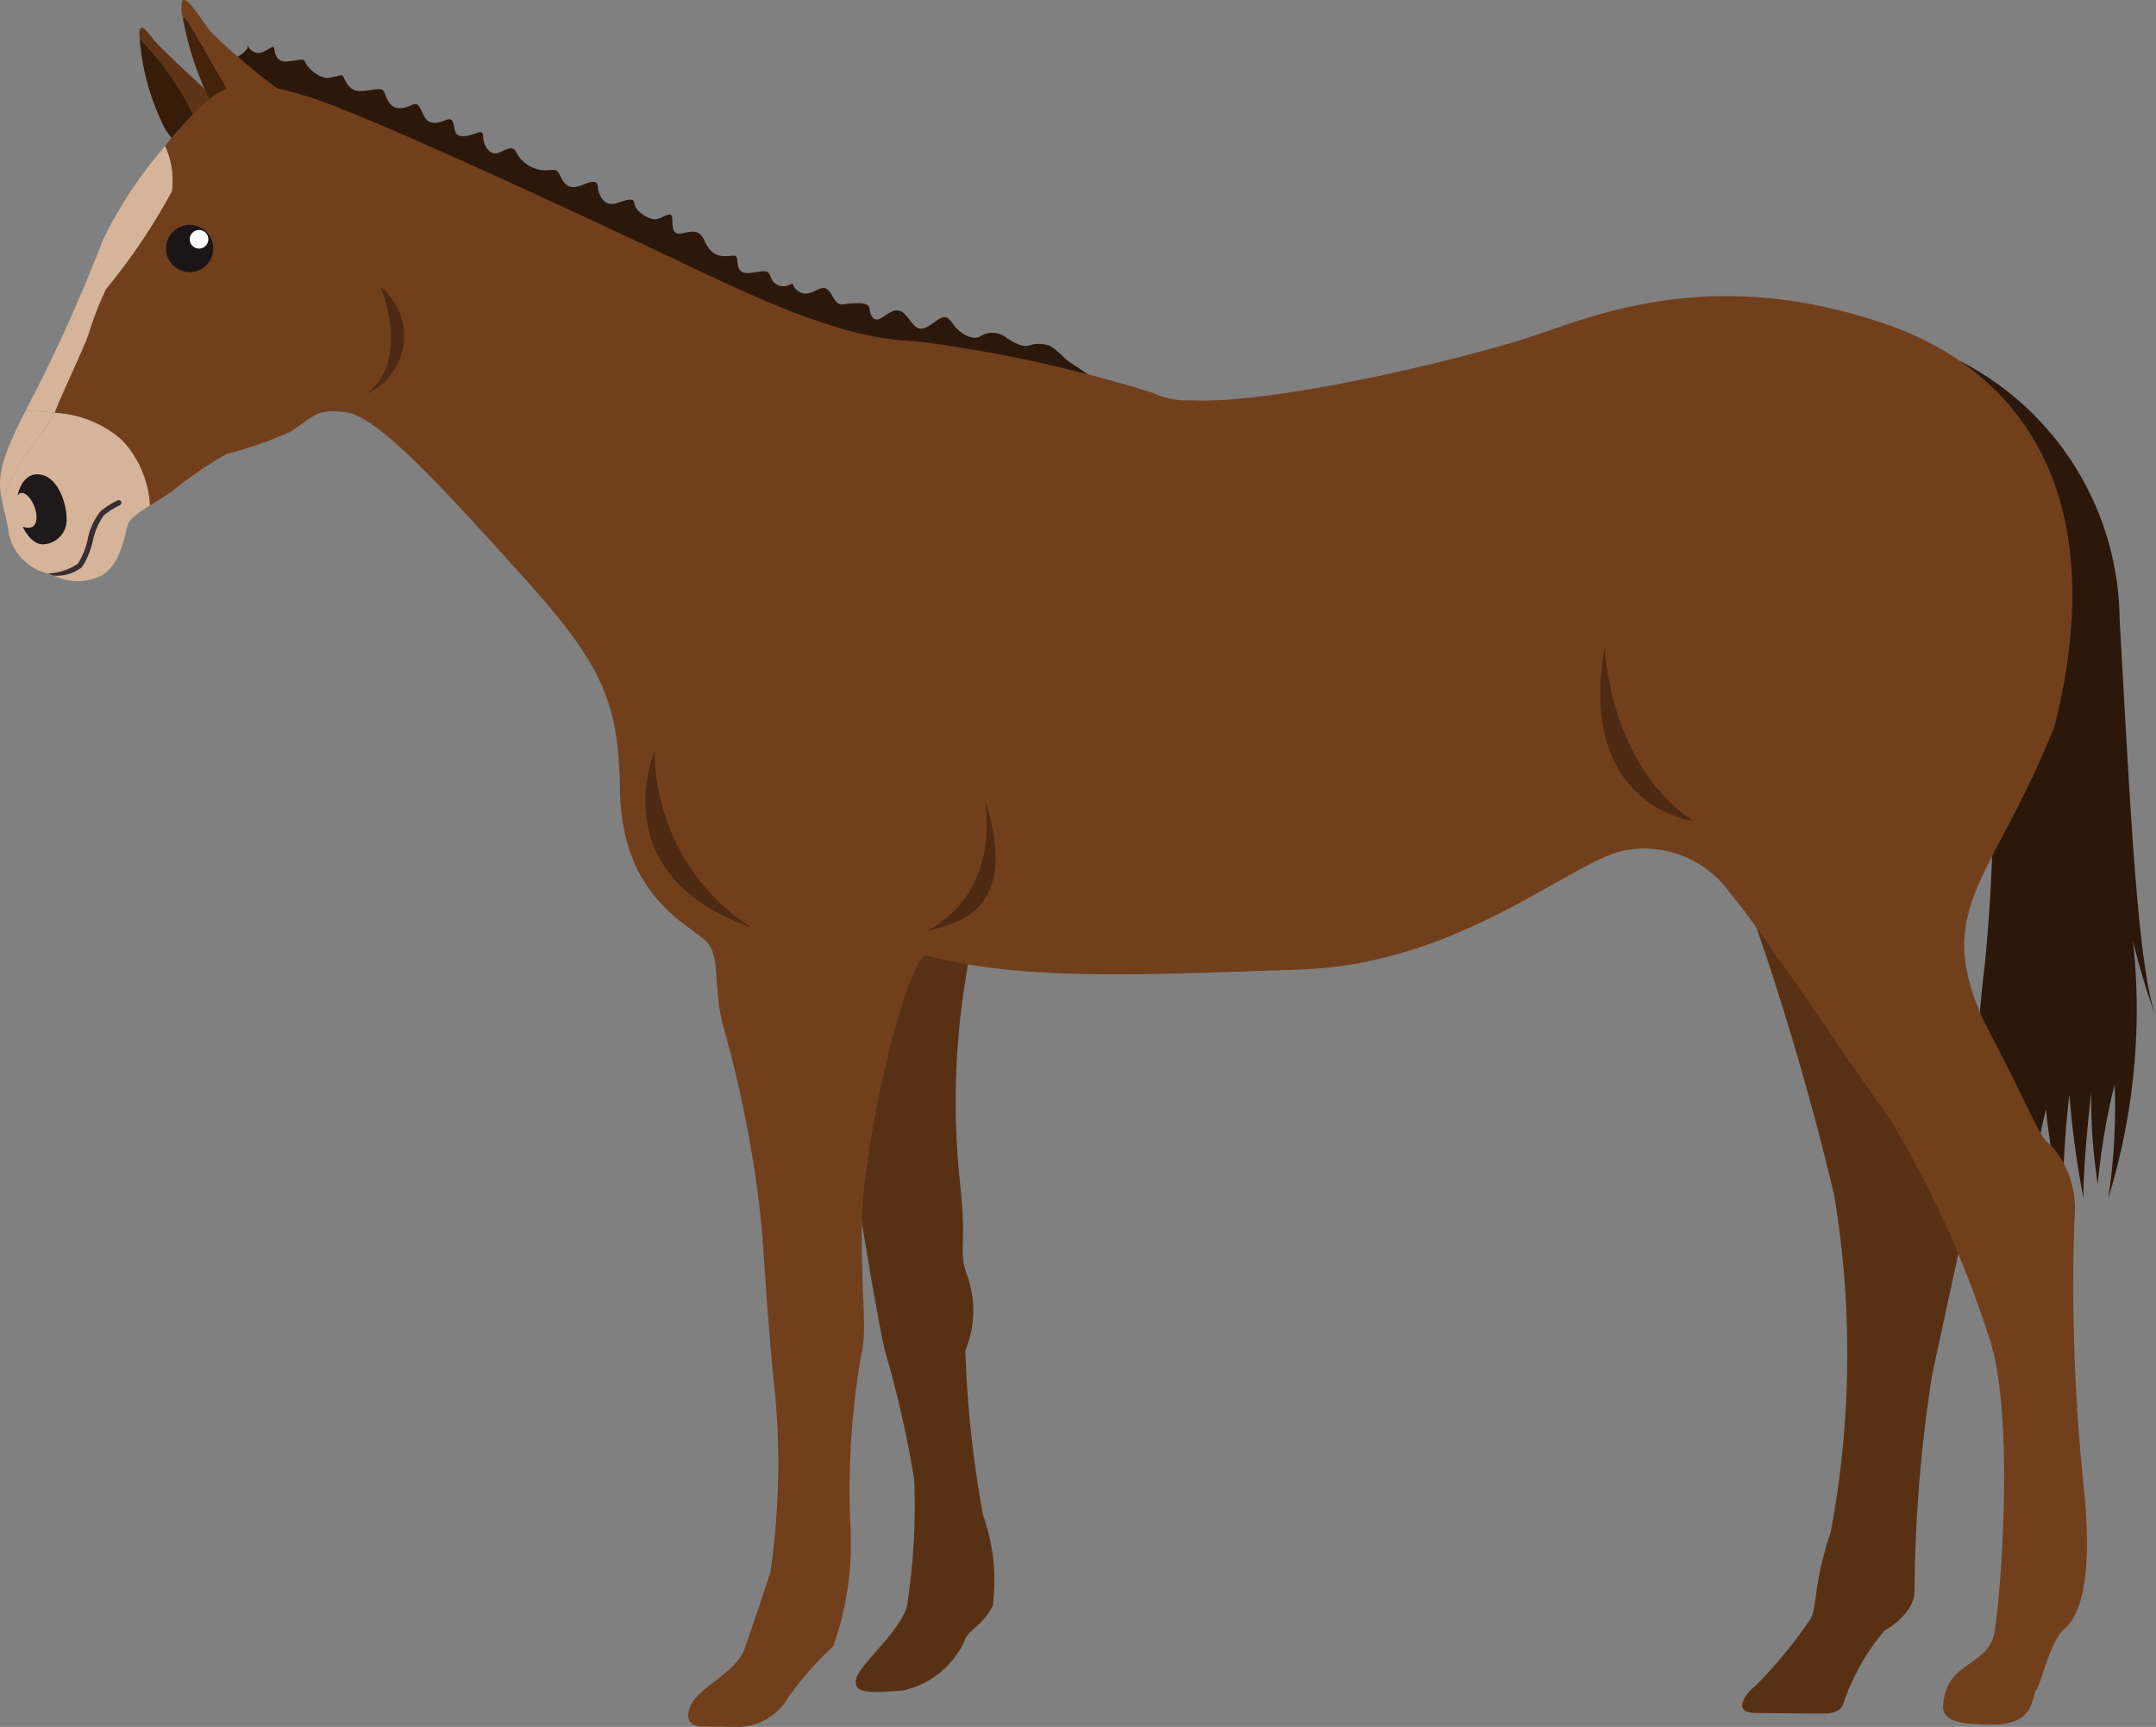 <svg xmlns="http://www.w3.org/2000/svg" width="24.647mm" height="19.746mm" viewBox="0 0 69.866 55.973"><rect x="0" y="0" width="69.866" height="55.973" fill="#808080" stroke="none"/><defs><style>.cls-1{fill:#2c170b;}.cls-2{fill:#583115;}.cls-3{fill:#5d3416;}.cls-4{fill:#371c09;}.cls-5{fill:#45230a;}.cls-6{fill:#723f1d;}.cls-7{fill:#d5b499;}.cls-8{fill:#1f191c;}.cls-9{fill:#372d32;}.cls-10{fill:#1c1518;}.cls-11{fill:#fff;}.cls-12{fill:#4e2a12;}</style></defs><g id="レイヤー_2" data-name="レイヤー 2"><g id="レイヤー_1-2" data-name="レイヤー 1"><path class="cls-1" d="M63.505,11.695a9.514,9.514,0,0,1,5.182,8.371c.361,6.352.582,11.249,1.179,12.899a21.476,21.476,0,0,1-.742-2.455,20.792,20.792,0,0,1-.805,8.329,19.78,19.78,0,0,0,.207-3.698,21.599,21.599,0,0,0-.547,3.236,17.733,17.733,0,0,1-.212-2.956s-.269,2.263-.251,3.411a28.871,28.871,0,0,1-.456-3.36,30.447,30.447,0,0,0-.209,3.927s-.519-2.701-.541-3.447a9.456,9.456,0,0,0-.344,2.98,12.793,12.793,0,0,1-.714-3.334,10.188,10.188,0,0,0-.337,2.263,32.265,32.265,0,0,1-.285-3.244A3.765,3.765,0,0,0,64.021,36.39a40.325,40.325,0,0,1,.297-5.131,51.924,51.924,0,0,0,.257-5.992S65.247,13.18,63.505,11.695Z"/><path class="cls-2" d="M56.538,28.977a92.377,92.377,0,0,1,2.891,9.722,31.319,31.319,0,0,1-.103,10.956c-.59,1.773-.424,2.405-.658,2.824a15.049,15.049,0,0,1-1.78,2.163c-.269.189-.811.872-.008.88l1.912.018c.459.004.861.029.97-.401a7.189,7.189,0,0,1,1.312-2.292c.346-.188.962-.679.968-1.253a46.912,46.912,0,0,1,.563-6.993c.48-2.252,1.399-6.45,1.399-6.45S57.903,29.841,56.538,28.977Z"/><path class="cls-2" d="M31.403,31.084a24.97,24.97,0,0,0-.295,7.235c.235,2.16-.048,2.128.199,2.926a3.38,3.38,0,0,1-.024,2.526,35.412,35.412,0,0,0,.574,5.342,6.296,6.296,0,0,1,.313,2.927c-.261.594-.831.815-.919,1.155a2.852,2.852,0,0,1-2.002,1.599c-1.023.075-1.619.127-1.501-.383s1.634-1.688,1.67-2.539a20.919,20.919,0,0,0,.207-3.915A34.449,34.449,0,0,0,28.699,43.86c-.33-1.11-2.07-12.31-2.199-13.646Z"/><path class="cls-1" d="M7.506,1.934s.503-.213.521-.422-.057.147.331.207c.225.004.48-.262.519-.188s-.009.521.481.457.476-.098.553.064.456.525.769.468.388-.111.433-.057.154.459.493.484.719-.135.817-.006.14.568.528.565.502-.297.66-.005.178.48.489.478.503-.255.582-.004.023.46.372.437.599-.274.601-.003.199.667.509.539.464-.249.582.019a1.09,1.09,0,0,0,.897.555c.369-.003.387-.087.525.205s.313.395.584.309.599-.284.621.023.238.64.586.533.58-.216.602.015.431.5.663.499.56-.339.563-.004.023.523.333.458.542-.13.7.225.353.52.664.518.387-.087.409.143.042.46.488.394.504-.108.603.163a.43.43,0,0,0,.603.226c.193-.106.02.084.351.248s.638-.256.853-.111.237.542.547.498.814-.09.835.119.12.501.41.311.502-.38.776-.069.353.562.721.35.52-.485.775-.11.683.581.915.433a.733.733,0,0,1,.835.041c.293.202.585.346.797.24a1.063,1.063,0,0,1,.621.03,2.348,2.348,0,0,1,.459.38c.127.166,1.315.806,1.044.871a89.202,89.202,0,0,1-10.333-1.471C22.101,10.257,7.77,2.636,7.506,1.934Z"/><path class="cls-3" d="M5.118,1.441C4.834,1.132,4.608.735,4.53.97A.975.975,0,0,0,4.525,1.254a9.359,9.359,0,0,1,2.145,3.429l.535-1.252C7.165,3.372,5.402,1.75,5.118,1.441Z"/><path class="cls-4" d="M5.36,4.197c.585.866,1.119.932,1.119.932l.191-.446A9.359,9.359,0,0,0,4.525,1.254,7.808,7.808,0,0,0,5.36,4.197Z"/><path class="cls-5" d="M8.113,4.032C7.853,3.807,6.302,1.003,6.083.677,6.004.56,5.955.551,5.925.586a10.252,10.252,0,0,0,.644,2.158A5.311,5.311,0,0,0,8.309,4.959C8.694,4.569,8.342,4.23,8.113,4.032Z"/><path class="cls-6" d="M9.415,3.175a20.143,20.143,0,0,1-2.608-2.168c-.419-.59-.778-1.14-.901-.979a1.137,1.137,0,0,0,.018.557C5.955.551,6.004.56,6.083.677c.219.326,1.77,3.13,2.031,3.355.229.197.581.536.195.926l.018.006C8.67,5.048,9.672,3.885,9.415,3.175Z"/><path class="cls-7" d="M1.777,13.379c-.103.246-.859,1.225-1.094,1.576a5.56,5.56,0,0,0-.608,1.326c.052.24.123.504.186.845a1.68,1.68,0,0,0,1.398,1.483,1.732,1.732,0,0,0,1.647.037c.577-.339.738-1.255.818-1.598.05-.215.354-.427.735-.667a3.334,3.334,0,0,0-.928-2.141A3.572,3.572,0,0,0,1.777,13.379Z"/><path class="cls-7" d="M1.777,13.379a8.813,8.813,0,0,0-.95-.061c-.894,1.735-.907,2.243-.751,2.963a5.56,5.56,0,0,1,.608-1.326C.918,14.604,1.674,13.625,1.777,13.379Z"/><path class="cls-6" d="M67.541,48.355a63.107,63.107,0,0,1-.318-8.837,3.089,3.089,0,0,0-.78-2.417c-.399-.291-.452-.75-2.142-3.978-1.686-3.687.214-4.472,2.27-9.558,1.966-7.783-1.324-11.657-5.498-13.073-5.718-1.947-9.52-.205-11.592.464s-8.166,2.16-10.918,2.019a2.528,2.528,0,0,1-1.202-.241,44.419,44.419,0,0,0-7.709-1.679c-1.835-.056-3.817-.763-7.091-2.323S12.089,3.815,10.144,3.184s-2.634-.484-3.289-.031A10.724,10.724,0,0,0,5.349,4.735,2.649,2.649,0,0,1,5.567,6.202a19.839,19.839,0,0,1-2.135,3.172,10.492,10.492,0,0,0-.573,1.486c-.191.529-1.04,2.313-1.07,2.485a.176.176,0,0,1-.011.034,3.572,3.572,0,0,1,2.154.861,3.334,3.334,0,0,1,.928,2.141c.228-.144.484-.297.729-.467a12.404,12.404,0,0,1,1.771-1.207,11.999,11.999,0,0,0,2.034-.707c.692-.414.811-.795,1.842-.633s3.037,2.361,5.649,5.254,3.162,4.076,3.204,6.971c.054,3.679,2.482,4.44,2.878,5.018s.101,1.435.546,2.931a37.298,37.298,0,0,1,1.148,6.034c.155,1.78.199,3.214.463,5.683a24.7,24.7,0,0,1-.156,5.685c-.077.252-.598,1.826-.858,2.539s-1.471,1.222-1.715,1.771.038.707.366.71l1.057.01a1.906,1.906,0,0,0,1.73-.959,10.339,10.339,0,0,1,1.45-1.65,9.907,9.907,0,0,0,.554-4.01,25.802,25.802,0,0,1,.337-5.332c.239-.973.016-1.663.041-4.359S29.385,31.073,30.017,30.964c3.032.832,6.992.64,12.157.459s8.753-3.531,10.477-3.859A3.395,3.395,0,0,1,56.079,28.973c.795.868,4.132,5.89,5.151,7.276A33.533,33.533,0,0,1,64.434,43.278c.894,2.532.377,8.665.196,9.639s-1.271.963-1.567,1.878.047,1.09,1.481,1.104,1.271-.906,1.445-1.134.416-1.545.937-1.999S67.802,51.053,67.541,48.355Z"/><path class="cls-7" d="M1.788,13.345c.03-.172.879-1.956,1.07-2.485a10.492,10.492,0,0,1,.573-1.486A19.839,19.839,0,0,0,5.567,6.202,2.649,2.649,0,0,0,5.349,4.735,13.91,13.91,0,0,0,3.332,7.786,51.958,51.958,0,0,1,.871,13.231l-.045.087a8.813,8.813,0,0,1,.95.061A.176.176,0,0,0,1.788,13.345Z"/><path class="cls-8" d="M.572,16.058s.122-.73.695-.682.881.869.89,1.414a.79.79,0,0,1-.804.853C.966,17.606.736,17.069.736,17.069s.427.185.446-.273S.776,15.759.572,16.058Z"/><path class="cls-9" d="M1.727,18.655l-.169-.069a1.83,1.83,0,0,0,.967-.316,2.512,2.512,0,0,0,.313-.771,2.187,2.187,0,0,1,.413-.922,2.678,2.678,0,0,1,.561-.359.086.086,0,0,1,.116.046h0a.086.086,0,0,1-.043.11,2.529,2.529,0,0,0-.523.334,2.267,2.267,0,0,0-.359.84,2.49,2.49,0,0,1-.351.838A1.317,1.317,0,0,1,1.727,18.655Z"/><path class="cls-10" d="M6.91,8.061a.765.765,0,1,1-.758-.772A.765.765,0,0,1,6.91,8.061Z"/><path class="cls-11" d="M6.751,7.759a.301.301,0,1,1-.298-.304A.301.301,0,0,1,6.751,7.759Z"/><path class="cls-12" d="M31.906,25.882s.659,3.095-2.02,4.365C30.402,29.953,33.244,30.024,31.906,25.882Z"/><path class="cls-12" d="M52,20.995s.136,3.787,2.872,5.62C54.872,26.615,51.091,26.149,52,20.995Z"/><path class="cls-12" d="M21.217,24.338s-1.741,4.002,3.116,5.717A6.822,6.822,0,0,1,21.217,24.338Z"/><path class="cls-12" d="M12.331,9.296s1.014,2.397-.468,3.475A2.049,2.049,0,0,0,12.331,9.296Z"/></g></g></svg>